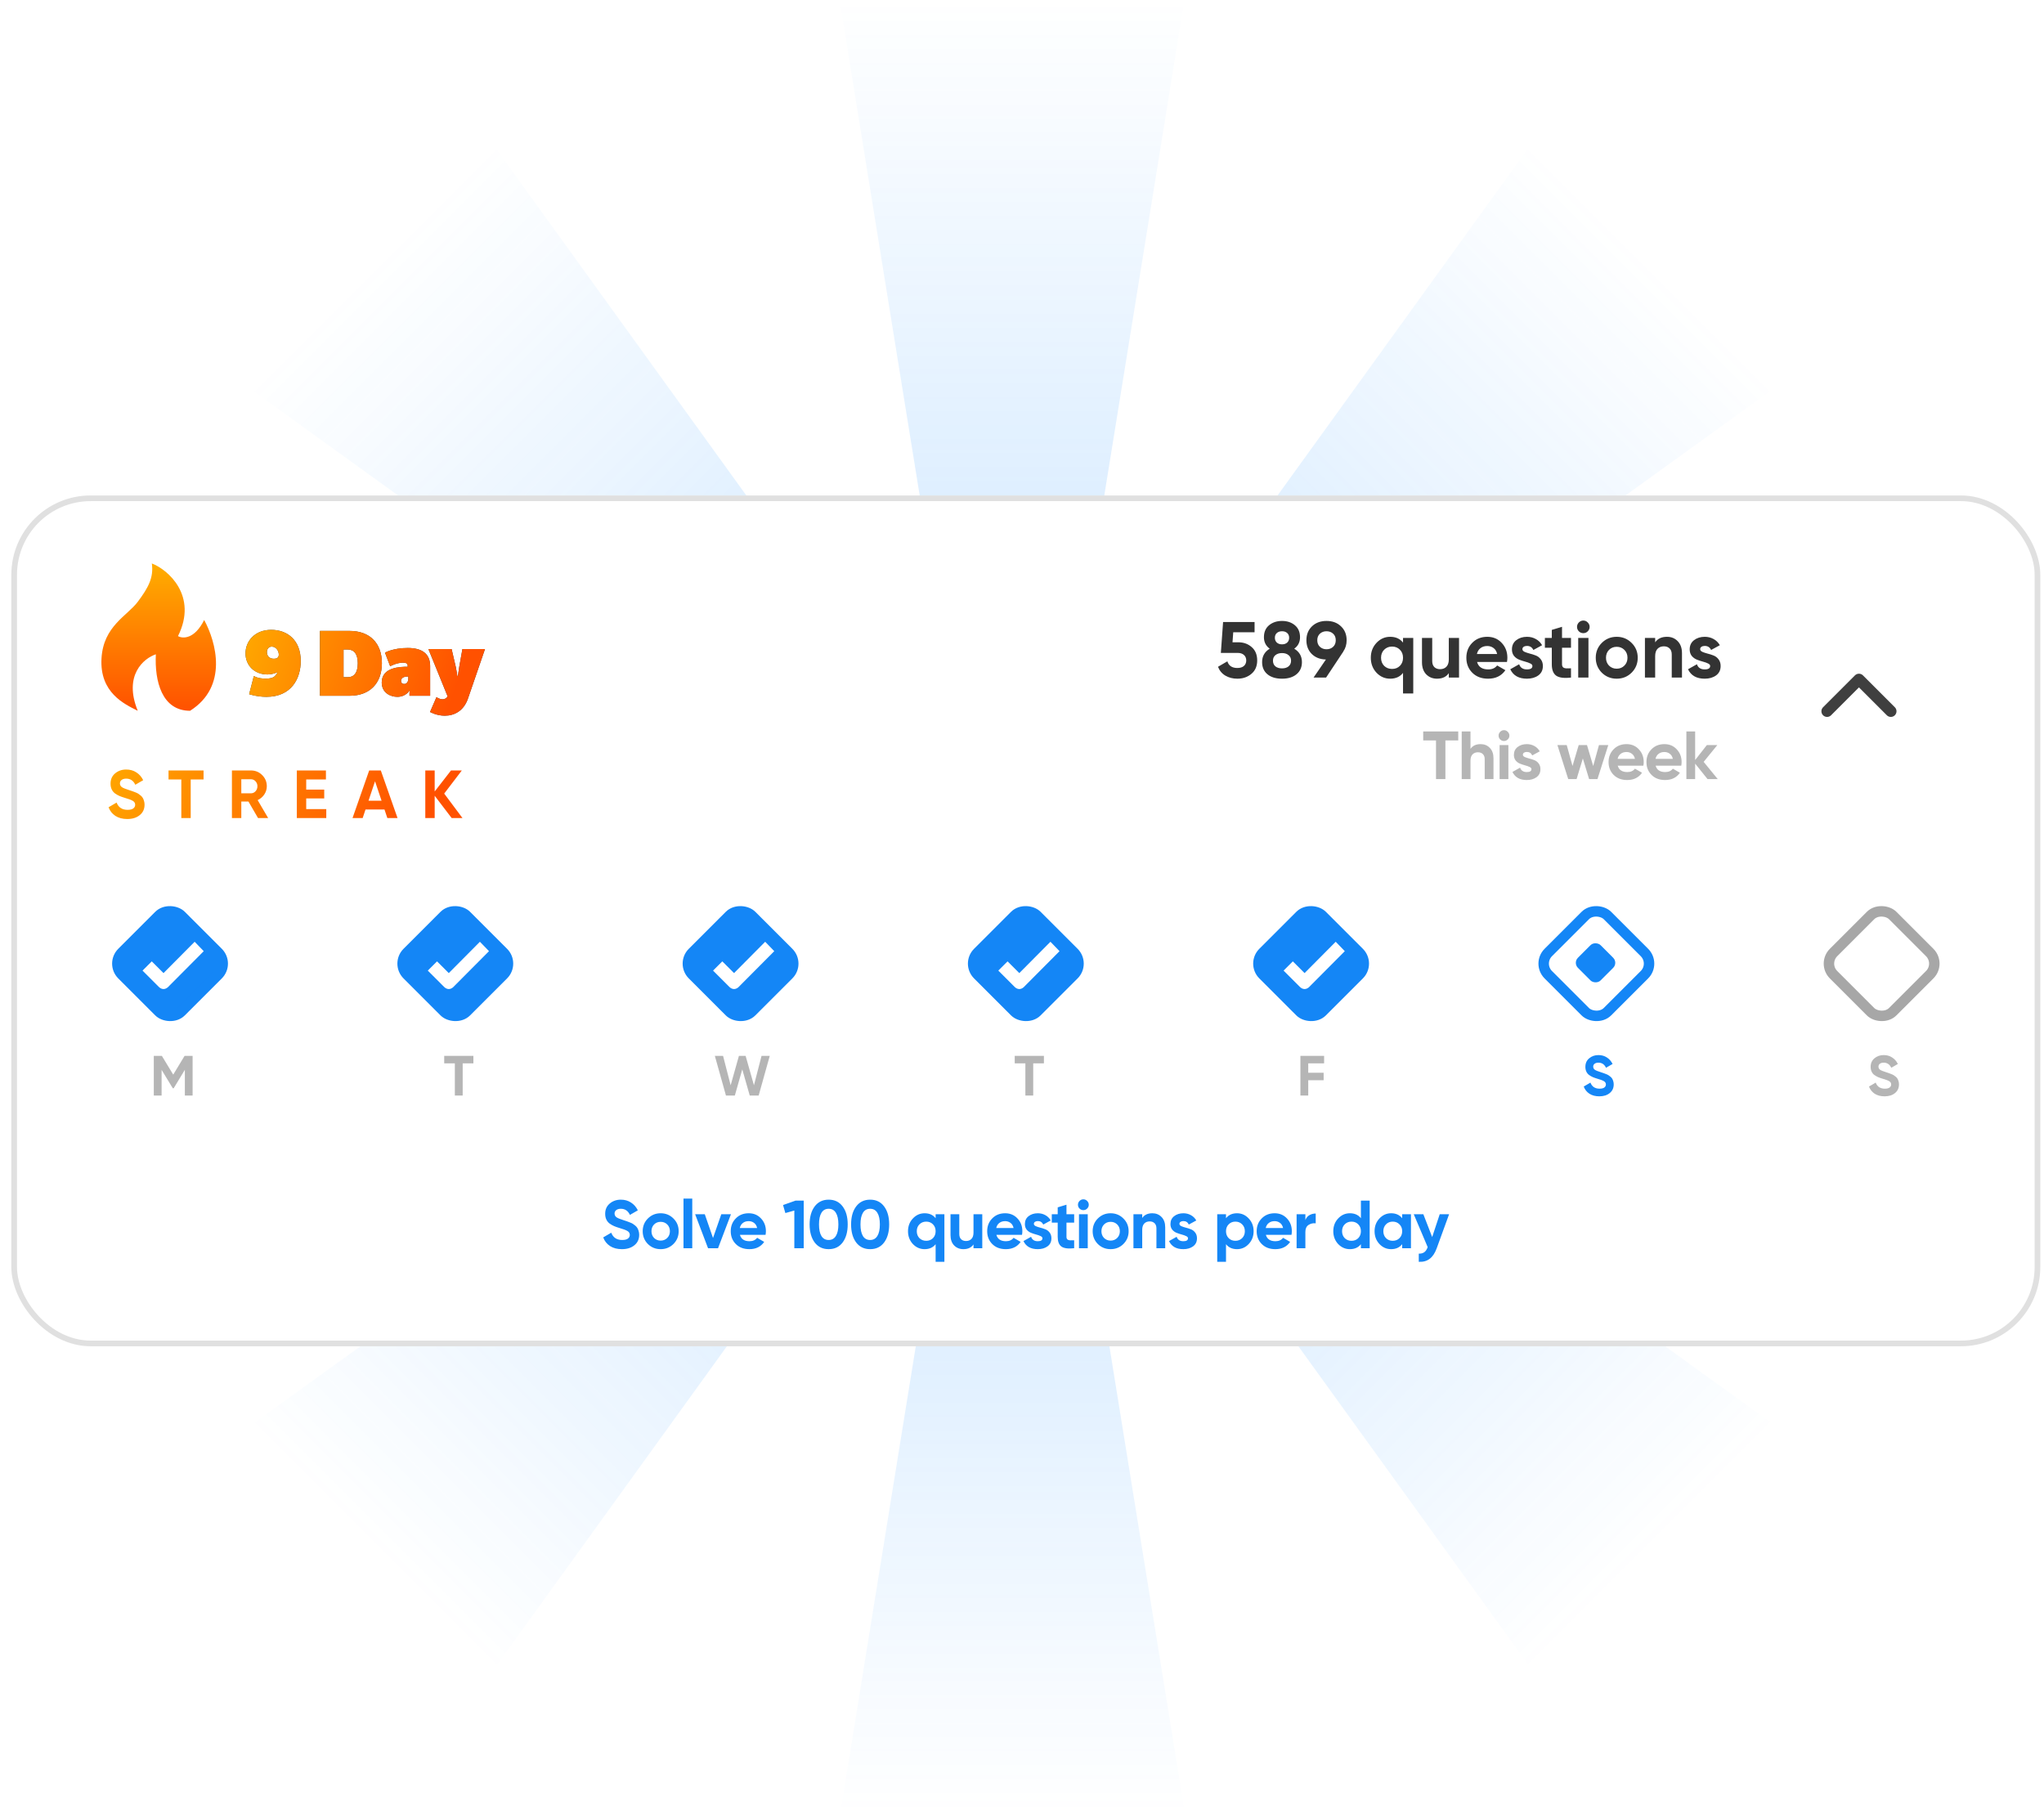 <svg width="272" height="242" viewBox="0 0 272 242" fill="none" xmlns="http://www.w3.org/2000/svg">
<path d="M157.61 0L138.499 118.242H134.668H130.838L111.727 0H157.61Z" fill="url(#paint0_linear_4286_6996)" fill-opacity="0.25"/>
<path d="M111.806 241.422L130.917 123.18L134.748 123.18L138.578 123.18L157.689 241.422L111.806 241.422Z" fill="url(#paint1_linear_4286_6996)" fill-opacity="0.25"/>
<path d="M255.422 143.614L137.18 124.503L137.18 120.672L137.18 116.842L255.422 97.731L255.422 143.614Z" fill="url(#paint2_linear_4286_6996)" fill-opacity="0.25"/>
<path d="M14 97.806L132.242 116.917L132.242 120.748L132.242 124.578L14 143.689L14 97.806Z" fill="url(#paint3_linear_4286_6996)" fill-opacity="0.25"/>
<path d="M203.868 222.261L133.772 125.138L136.481 122.429L139.189 119.721L236.312 189.816L203.868 222.261Z" fill="url(#paint4_linear_4286_6996)" fill-opacity="0.25"/>
<path d="M65.55 19.161L135.646 116.284L132.937 118.993L130.229 121.701L33.105 51.605L65.55 19.161Z" fill="url(#paint5_linear_4286_6996)" fill-opacity="0.25"/>
<path d="M33.157 189.872L130.28 119.776L132.989 122.484L135.697 125.193L65.602 222.316L33.157 189.872Z" fill="url(#paint6_linear_4286_6996)" fill-opacity="0.25"/>
<path d="M236.257 51.55L139.134 121.646L136.425 118.937L133.717 116.229L203.812 19.105L236.257 51.55Z" fill="url(#paint7_linear_4286_6996)" fill-opacity="0.25"/>
<g filter="url(#filter0_d_4286_6996)">
<rect y="64.436" width="270" height="113.24" rx="10.559" fill="white"/>
<rect x="0.377" y="64.813" width="269.246" height="112.486" rx="10.182" stroke="#E0E0E0" stroke-width="0.754"/>
<rect x="12.066" y="73.486" width="56.888" height="35.888" rx="9.05" fill="white"/>
<path d="M12 86.111C11.731 90.68 15.036 92.2 16.822 93.095C14.893 88.366 17.625 86.112 19.232 85.576C19.053 89.158 20.035 93.095 23.786 93.095C28.875 89.87 27.268 83.964 25.661 81.01C24.375 83.588 22.803 83.515 22.178 83.156C24.857 77.784 20.839 74.294 18.696 73.486C18.964 75.367 18.228 76.712 16.822 78.592C15.415 80.472 12.252 81.823 12 86.111Z" fill="url(#paint8_linear_4286_6996)"/>
<path d="M33.939 91.24C32.708 91.24 31.646 90.89 31.646 90.89L32.273 88.465C32.273 88.465 32.732 88.814 33.842 88.814C34.976 88.814 35.121 88.453 35.399 88.042L35.338 87.994C35.338 87.994 34.844 88.26 34.059 88.26C32.37 88.26 31.163 87.065 31.163 85.46C31.163 83.831 32.394 82.323 34.59 82.323C36.69 82.323 38.512 83.65 38.512 86.474C38.512 88.778 37.293 91.24 33.939 91.24ZM34.94 86.172C35.278 86.172 35.592 86.063 35.592 85.617C35.592 85.134 35.23 84.555 34.663 84.555C34.24 84.555 34.011 84.881 34.011 85.291C34.011 85.689 34.24 86.172 34.94 86.172ZM41.07 91.095V82.467H45.04C47.646 82.467 49.312 84.048 49.312 86.763C49.312 89.478 47.646 91.095 45.04 91.095H41.07ZM44.207 88.621H44.774C45.619 88.621 46.102 88.018 46.102 86.763C46.102 85.52 45.583 84.941 44.774 84.941H44.207V88.621ZM49.29 89.333C49.29 87.282 51.763 87.234 52.717 87.234H52.741V87.101C52.741 86.835 52.572 86.691 52.126 86.691C51.257 86.691 50.412 87.173 50.412 87.173L49.724 85.363C49.724 85.363 50.762 84.736 52.753 84.736C54.66 84.736 55.733 85.508 55.733 87.149V91.095H52.982V90.733C52.982 90.6 53.006 90.407 53.006 90.407H52.982C52.982 90.407 52.512 91.24 51.365 91.24C50.436 91.24 49.29 90.697 49.29 89.333ZM51.86 89.116C51.86 89.382 52.029 89.526 52.27 89.526C52.656 89.526 52.825 89.189 52.825 88.814V88.537H52.717C52.27 88.537 51.86 88.706 51.86 89.116ZM55.718 93.255L56.575 91.276C56.575 91.276 56.961 91.566 57.383 91.566C57.624 91.566 57.878 91.469 58.059 91.18L55.501 84.881H58.59L59.145 87.258C59.254 87.741 59.35 88.465 59.35 88.465H59.422C59.422 88.465 59.531 87.668 59.603 87.246L60.026 84.881H63.031L60.75 91.518C60.171 93.123 58.952 93.75 57.673 93.75C56.575 93.75 55.718 93.255 55.718 93.255Z" fill="#3F3F3F"/>
<path d="M33.939 91.24C32.708 91.24 31.646 90.89 31.646 90.89L32.273 88.465C32.273 88.465 32.732 88.814 33.842 88.814C34.976 88.814 35.121 88.453 35.399 88.042L35.338 87.994C35.338 87.994 34.844 88.26 34.059 88.26C32.37 88.26 31.163 87.065 31.163 85.46C31.163 83.831 32.394 82.323 34.59 82.323C36.69 82.323 38.512 83.65 38.512 86.474C38.512 88.778 37.293 91.24 33.939 91.24ZM34.94 86.172C35.278 86.172 35.592 86.063 35.592 85.617C35.592 85.134 35.23 84.555 34.663 84.555C34.24 84.555 34.011 84.881 34.011 85.291C34.011 85.689 34.24 86.172 34.94 86.172ZM41.07 91.095V82.467H45.04C47.646 82.467 49.312 84.048 49.312 86.763C49.312 89.478 47.646 91.095 45.04 91.095H41.07ZM44.207 88.621H44.774C45.619 88.621 46.102 88.018 46.102 86.763C46.102 85.52 45.583 84.941 44.774 84.941H44.207V88.621ZM49.29 89.333C49.29 87.282 51.763 87.234 52.717 87.234H52.741V87.101C52.741 86.835 52.572 86.691 52.126 86.691C51.257 86.691 50.412 87.173 50.412 87.173L49.724 85.363C49.724 85.363 50.762 84.736 52.753 84.736C54.66 84.736 55.733 85.508 55.733 87.149V91.095H52.982V90.733C52.982 90.6 53.006 90.407 53.006 90.407H52.982C52.982 90.407 52.512 91.24 51.365 91.24C50.436 91.24 49.29 90.697 49.29 89.333ZM51.86 89.116C51.86 89.382 52.029 89.526 52.27 89.526C52.656 89.526 52.825 89.189 52.825 88.814V88.537H52.717C52.27 88.537 51.86 88.706 51.86 89.116ZM55.718 93.255L56.575 91.276C56.575 91.276 56.961 91.566 57.383 91.566C57.624 91.566 57.878 91.469 58.059 91.18L55.501 84.881H58.59L59.145 87.258C59.254 87.741 59.35 88.465 59.35 88.465H59.422C59.422 88.465 59.531 87.668 59.603 87.246L60.026 84.881H63.031L60.75 91.518C60.171 93.123 58.952 93.75 57.673 93.75C56.575 93.75 55.718 93.255 55.718 93.255Z" fill="url(#paint9_linear_4286_6996)"/>
<path d="M15.429 107.501C14.802 107.501 14.274 107.362 13.845 107.085C13.417 106.801 13.115 106.418 12.94 105.936L14.008 105.311C14.256 105.957 14.741 106.279 15.465 106.279C15.815 106.279 16.072 106.216 16.235 106.089C16.398 105.963 16.479 105.803 16.479 105.61C16.479 105.386 16.38 105.215 16.18 105.094C15.981 104.967 15.625 104.831 15.113 104.687C14.829 104.602 14.588 104.518 14.388 104.433C14.195 104.349 13.999 104.237 13.8 104.098C13.607 103.954 13.459 103.773 13.357 103.555C13.254 103.338 13.203 103.085 13.203 102.795C13.203 102.222 13.405 101.766 13.809 101.428C14.22 101.085 14.711 100.913 15.284 100.913C15.797 100.913 16.247 101.039 16.633 101.293C17.025 101.54 17.33 101.887 17.547 102.334L16.497 102.94C16.244 102.397 15.839 102.125 15.284 102.125C15.025 102.125 14.82 102.186 14.669 102.306C14.524 102.421 14.452 102.572 14.452 102.759C14.452 102.958 14.533 103.121 14.696 103.248C14.865 103.368 15.185 103.501 15.655 103.646C15.849 103.706 15.993 103.754 16.09 103.791C16.192 103.821 16.328 103.872 16.497 103.944C16.672 104.011 16.805 104.074 16.895 104.135C16.992 104.195 17.101 104.276 17.221 104.379C17.342 104.481 17.432 104.587 17.493 104.696C17.559 104.804 17.613 104.937 17.656 105.094C17.704 105.245 17.728 105.411 17.728 105.592C17.728 106.177 17.514 106.641 17.085 106.985C16.663 107.329 16.111 107.501 15.429 107.501ZM25.58 101.039V102.234H23.87V107.375H22.621V102.234H20.919V101.039H25.58ZM32.83 107.375L31.554 105.175H30.603V107.375H29.355V101.039H31.889C32.474 101.039 32.972 101.244 33.382 101.655C33.792 102.065 33.997 102.56 33.997 103.139C33.997 103.531 33.886 103.896 33.662 104.234C33.439 104.566 33.144 104.816 32.776 104.985L34.178 107.375H32.83ZM30.603 102.207V104.08H31.889C32.124 104.08 32.326 103.99 32.495 103.809C32.664 103.622 32.748 103.398 32.748 103.139C32.748 102.88 32.664 102.659 32.495 102.478C32.326 102.297 32.124 102.207 31.889 102.207H30.603ZM39.24 106.18H41.91V107.375H37.991V101.039H41.864V102.234H39.24V103.582H41.638V104.759H39.24V106.18ZM50.037 107.375L49.657 106.234H47.132L46.752 107.375H45.403L47.62 101.039H49.168L51.394 107.375H50.037ZM47.53 105.067H49.268L48.399 102.478L47.53 105.067ZM60.037 107.375H58.598L56.336 104.406V107.375H55.087V101.039H56.336V103.836L58.508 101.039H59.947L57.603 104.116L60.037 107.375Z" fill="url(#paint10_linear_4286_6996)"/>
<path d="M163.266 83.978C163.977 83.978 164.576 84.192 165.061 84.622C165.547 85.044 165.79 85.635 165.79 86.396C165.79 87.156 165.533 87.751 165.019 88.18C164.512 88.609 163.889 88.824 163.15 88.824C162.552 88.824 162.024 88.69 161.566 88.423C161.109 88.155 160.778 87.761 160.574 87.24L161.82 86.512C162.003 87.103 162.446 87.399 163.15 87.399C163.523 87.399 163.812 87.311 164.016 87.135C164.227 86.952 164.333 86.705 164.333 86.396C164.333 86.093 164.231 85.85 164.026 85.667C163.822 85.484 163.544 85.392 163.192 85.392H160.954L161.25 81.285H165.441V82.647H162.601L162.506 83.978H163.266ZM170.719 84.833C171.402 85.241 171.743 85.836 171.743 86.617C171.743 87.3 171.504 87.839 171.025 88.233C170.554 88.627 169.91 88.824 169.093 88.824C168.269 88.824 167.622 88.627 167.15 88.233C166.679 87.839 166.443 87.3 166.443 86.617C166.443 85.836 166.781 85.241 167.456 84.833C166.943 84.46 166.686 83.95 166.686 83.302C166.686 82.619 166.914 82.088 167.372 81.708C167.837 81.327 168.41 81.137 169.093 81.137C169.776 81.137 170.346 81.327 170.804 81.708C171.261 82.088 171.49 82.619 171.49 83.302C171.49 83.957 171.233 84.467 170.719 84.833ZM169.779 82.742C169.603 82.587 169.375 82.51 169.093 82.51C168.811 82.51 168.583 82.587 168.407 82.742C168.231 82.897 168.143 83.108 168.143 83.376C168.143 83.643 168.231 83.858 168.407 84.02C168.583 84.175 168.811 84.252 169.093 84.252C169.375 84.252 169.603 84.175 169.779 84.02C169.955 83.858 170.043 83.643 170.043 83.376C170.043 83.108 169.955 82.897 169.779 82.742ZM168.217 87.188C168.442 87.364 168.734 87.451 169.093 87.451C169.452 87.451 169.741 87.364 169.959 87.188C170.184 87.004 170.297 86.751 170.297 86.427C170.297 86.111 170.184 85.864 169.959 85.688C169.741 85.505 169.452 85.414 169.093 85.414C168.734 85.414 168.442 85.505 168.217 85.688C167.998 85.864 167.889 86.111 167.889 86.427C167.889 86.751 167.998 87.004 168.217 87.188ZM177.692 83.703C177.692 84.273 177.544 84.773 177.248 85.203H177.259L174.957 88.676H173.289L174.936 86.269C174.169 86.255 173.542 86.012 173.056 85.54C172.578 85.062 172.338 84.449 172.338 83.703C172.338 82.95 172.585 82.334 173.077 81.855C173.577 81.377 174.221 81.137 175.01 81.137C175.805 81.137 176.449 81.377 176.942 81.855C177.442 82.327 177.692 82.943 177.692 83.703ZM173.785 83.703C173.785 84.069 173.901 84.361 174.133 84.579C174.373 84.798 174.665 84.907 175.01 84.907C175.369 84.907 175.664 84.798 175.897 84.579C176.129 84.361 176.245 84.069 176.245 83.703C176.245 83.337 176.129 83.049 175.897 82.837C175.664 82.619 175.369 82.51 175.01 82.51C174.665 82.51 174.373 82.619 174.133 82.837C173.901 83.055 173.785 83.344 173.785 83.703ZM185.196 83.397H186.558V90.788H185.196V88.053C184.795 88.567 184.225 88.824 183.485 88.824C182.775 88.824 182.166 88.557 181.659 88.022C181.159 87.48 180.909 86.818 180.909 86.037C180.909 85.255 181.159 84.597 181.659 84.062C182.166 83.52 182.775 83.249 183.485 83.249C184.225 83.249 184.795 83.506 185.196 84.02V83.397ZM182.683 87.114C182.965 87.388 183.317 87.525 183.739 87.525C184.161 87.525 184.51 87.388 184.784 87.114C185.059 86.832 185.196 86.473 185.196 86.037C185.196 85.6 185.059 85.245 184.784 84.97C184.51 84.689 184.161 84.548 183.739 84.548C183.317 84.548 182.965 84.689 182.683 84.97C182.409 85.245 182.271 85.6 182.271 86.037C182.271 86.473 182.409 86.832 182.683 87.114ZM191.288 83.397H192.65V88.676H191.288V88.085C190.957 88.578 190.433 88.824 189.715 88.824C189.138 88.824 188.659 88.63 188.279 88.243C187.906 87.856 187.719 87.321 187.719 86.638V83.397H189.081V86.469C189.081 86.822 189.176 87.093 189.366 87.282C189.556 87.466 189.81 87.557 190.127 87.557C190.479 87.557 190.76 87.448 190.971 87.23C191.183 87.011 191.288 86.684 191.288 86.248V83.397ZM195.049 86.596C195.232 87.258 195.728 87.589 196.537 87.589C197.058 87.589 197.452 87.413 197.72 87.061L198.818 87.694C198.297 88.448 197.53 88.824 196.516 88.824C195.643 88.824 194.943 88.56 194.415 88.032C193.887 87.504 193.623 86.839 193.623 86.037C193.623 85.241 193.884 84.579 194.404 84.052C194.925 83.517 195.594 83.249 196.411 83.249C197.185 83.249 197.822 83.517 198.322 84.052C198.829 84.587 199.082 85.248 199.082 86.037C199.082 86.213 199.064 86.399 199.029 86.596H195.049ZM195.027 85.54H197.72C197.642 85.181 197.481 84.914 197.234 84.738C196.995 84.562 196.72 84.474 196.411 84.474C196.045 84.474 195.742 84.569 195.503 84.759C195.263 84.942 195.105 85.203 195.027 85.54ZM201.083 84.896C201.083 85.037 201.175 85.153 201.358 85.245C201.548 85.329 201.776 85.407 202.044 85.477C202.311 85.54 202.579 85.625 202.846 85.73C203.114 85.829 203.339 85.998 203.522 86.237C203.712 86.477 203.807 86.776 203.807 87.135C203.807 87.677 203.603 88.096 203.195 88.391C202.794 88.68 202.29 88.824 201.685 88.824C200.601 88.824 199.862 88.405 199.468 87.568L200.65 86.902C200.805 87.36 201.15 87.589 201.685 87.589C202.171 87.589 202.413 87.437 202.413 87.135C202.413 86.994 202.318 86.881 202.128 86.797C201.945 86.705 201.72 86.624 201.453 86.554C201.185 86.484 200.918 86.396 200.65 86.29C200.383 86.184 200.154 86.019 199.964 85.794C199.781 85.561 199.689 85.273 199.689 84.928C199.689 84.407 199.879 83.999 200.259 83.703C200.647 83.4 201.125 83.249 201.695 83.249C202.125 83.249 202.516 83.348 202.867 83.545C203.219 83.735 203.497 84.009 203.702 84.368L202.54 85.002C202.371 84.643 202.09 84.463 201.695 84.463C201.519 84.463 201.372 84.502 201.252 84.579C201.139 84.657 201.083 84.763 201.083 84.896ZM207.548 84.706H206.355V86.902C206.355 87.085 206.401 87.219 206.492 87.304C206.584 87.388 206.718 87.437 206.894 87.451C207.07 87.459 207.288 87.455 207.548 87.441V88.676C206.612 88.782 205.95 88.694 205.563 88.412C205.183 88.131 204.993 87.627 204.993 86.902V84.706H204.074V83.397H204.993V82.331L206.355 81.919V83.397H207.548V84.706ZM209.184 82.763C208.959 82.763 208.762 82.683 208.593 82.521C208.431 82.352 208.35 82.154 208.35 81.929C208.35 81.704 208.431 81.507 208.593 81.338C208.762 81.169 208.959 81.085 209.184 81.085C209.417 81.085 209.614 81.169 209.776 81.338C209.945 81.507 210.029 81.704 210.029 81.929C210.029 82.154 209.945 82.352 209.776 82.521C209.614 82.683 209.417 82.763 209.184 82.763ZM208.509 88.676V83.397H209.871V88.676H208.509ZM215.615 88.022C215.073 88.557 214.412 88.824 213.63 88.824C212.849 88.824 212.187 88.557 211.645 88.022C211.11 87.48 210.843 86.818 210.843 86.037C210.843 85.255 211.11 84.597 211.645 84.062C212.187 83.52 212.849 83.249 213.63 83.249C214.412 83.249 215.073 83.52 215.615 84.062C216.157 84.597 216.428 85.255 216.428 86.037C216.428 86.818 216.157 87.48 215.615 88.022ZM212.606 87.082C212.881 87.356 213.222 87.494 213.63 87.494C214.039 87.494 214.38 87.356 214.654 87.082C214.929 86.807 215.066 86.459 215.066 86.037C215.066 85.614 214.929 85.266 214.654 84.991C214.38 84.717 214.039 84.579 213.63 84.579C213.222 84.579 212.881 84.717 212.606 84.991C212.339 85.266 212.205 85.614 212.205 86.037C212.205 86.459 212.339 86.807 212.606 87.082ZM220.322 83.249C220.899 83.249 221.374 83.443 221.747 83.83C222.127 84.217 222.317 84.752 222.317 85.435V88.676H220.955V85.604C220.955 85.252 220.86 84.984 220.67 84.801C220.48 84.611 220.227 84.516 219.91 84.516C219.558 84.516 219.277 84.625 219.065 84.844C218.854 85.062 218.749 85.389 218.749 85.825V88.676H217.387V83.397H218.749V83.988C219.079 83.496 219.604 83.249 220.322 83.249ZM224.737 84.896C224.737 85.037 224.828 85.153 225.011 85.245C225.202 85.329 225.43 85.407 225.698 85.477C225.965 85.54 226.233 85.625 226.5 85.73C226.768 85.829 226.993 85.998 227.176 86.237C227.366 86.477 227.461 86.776 227.461 87.135C227.461 87.677 227.257 88.096 226.849 88.391C226.447 88.68 225.944 88.824 225.339 88.824C224.255 88.824 223.516 88.405 223.121 87.568L224.304 86.902C224.459 87.36 224.804 87.589 225.339 87.589C225.824 87.589 226.067 87.437 226.067 87.135C226.067 86.994 225.972 86.881 225.782 86.797C225.599 86.705 225.374 86.624 225.106 86.554C224.839 86.484 224.572 86.396 224.304 86.29C224.037 86.184 223.808 86.019 223.618 85.794C223.435 85.561 223.343 85.273 223.343 84.928C223.343 84.407 223.533 83.999 223.913 83.703C224.301 83.4 224.779 83.249 225.349 83.249C225.779 83.249 226.169 83.348 226.521 83.545C226.873 83.735 227.151 84.009 227.355 84.368L226.194 85.002C226.025 84.643 225.744 84.463 225.349 84.463C225.173 84.463 225.026 84.502 224.906 84.579C224.793 84.657 224.737 84.763 224.737 84.896Z" fill="#333333"/>
<path d="M192.544 95.849V97.044H190.834V102.185H189.585V97.044H187.883V95.849H192.544ZM195.522 97.533C196.017 97.533 196.424 97.699 196.744 98.031C197.07 98.362 197.233 98.821 197.233 99.406V102.185H196.065V99.551C196.065 99.249 195.984 99.02 195.821 98.863C195.658 98.7 195.441 98.619 195.169 98.619C194.867 98.619 194.626 98.712 194.445 98.899C194.264 99.086 194.174 99.367 194.174 99.741V102.185H193.006V95.849H194.174V98.166C194.457 97.744 194.907 97.533 195.522 97.533ZM198.628 97.116C198.435 97.116 198.266 97.047 198.121 96.908C197.982 96.763 197.913 96.594 197.913 96.401C197.913 96.208 197.982 96.039 198.121 95.895C198.266 95.75 198.435 95.677 198.628 95.677C198.827 95.677 198.996 95.75 199.134 95.895C199.279 96.039 199.352 96.208 199.352 96.401C199.352 96.594 199.279 96.763 199.134 96.908C198.996 97.047 198.827 97.116 198.628 97.116ZM198.048 102.185V97.659H199.216V102.185H198.048ZM201.145 98.945C201.145 99.065 201.224 99.165 201.38 99.243C201.543 99.316 201.739 99.382 201.969 99.442C202.198 99.497 202.427 99.569 202.657 99.659C202.886 99.744 203.079 99.889 203.236 100.094C203.399 100.299 203.48 100.556 203.48 100.863C203.48 101.328 203.305 101.687 202.955 101.94C202.611 102.188 202.18 102.311 201.661 102.311C200.732 102.311 200.098 101.952 199.76 101.234L200.774 100.664C200.907 101.056 201.202 101.252 201.661 101.252C202.077 101.252 202.285 101.123 202.285 100.863C202.285 100.743 202.204 100.646 202.041 100.574C201.884 100.495 201.691 100.426 201.462 100.365C201.233 100.305 201.003 100.23 200.774 100.139C200.545 100.049 200.349 99.907 200.186 99.714C200.029 99.515 199.95 99.267 199.95 98.972C199.95 98.525 200.113 98.175 200.439 97.922C200.771 97.662 201.181 97.533 201.67 97.533C202.038 97.533 202.373 97.617 202.675 97.786C202.976 97.949 203.215 98.184 203.39 98.492L202.394 99.035C202.249 98.727 202.008 98.573 201.67 98.573C201.519 98.573 201.392 98.607 201.29 98.673C201.193 98.739 201.145 98.83 201.145 98.945ZM211.271 97.659H212.511L211.072 102.185H209.959L209.126 99.442L208.293 102.185H207.18L205.741 97.659H206.981L207.75 100.438L208.574 97.659H209.678L210.502 100.447L211.271 97.659ZM213.769 100.402C213.926 100.969 214.351 101.252 215.045 101.252C215.491 101.252 215.829 101.102 216.059 100.8L217 101.343C216.553 101.988 215.896 102.311 215.027 102.311C214.279 102.311 213.678 102.085 213.226 101.633C212.773 101.18 212.547 100.61 212.547 99.922C212.547 99.24 212.77 98.673 213.217 98.221C213.663 97.762 214.236 97.533 214.936 97.533C215.6 97.533 216.146 97.762 216.574 98.221C217.009 98.679 217.226 99.246 217.226 99.922C217.226 100.073 217.211 100.233 217.181 100.402H213.769ZM213.751 99.497H216.059C215.992 99.189 215.853 98.96 215.642 98.809C215.437 98.658 215.202 98.583 214.936 98.583C214.623 98.583 214.363 98.664 214.158 98.827C213.953 98.984 213.817 99.207 213.751 99.497ZM218.811 100.402C218.968 100.969 219.393 101.252 220.087 101.252C220.534 101.252 220.872 101.102 221.101 100.8L222.042 101.343C221.596 101.988 220.938 102.311 220.069 102.311C219.321 102.311 218.721 102.085 218.268 101.633C217.816 101.18 217.589 100.61 217.589 99.922C217.589 99.24 217.813 98.673 218.259 98.221C218.706 97.762 219.279 97.533 219.979 97.533C220.642 97.533 221.188 97.762 221.617 98.221C222.051 98.679 222.268 99.246 222.268 99.922C222.268 100.073 222.253 100.233 222.223 100.402H218.811ZM218.793 99.497H221.101C221.035 99.189 220.896 98.96 220.685 98.809C220.479 98.658 220.244 98.583 219.979 98.583C219.665 98.583 219.405 98.664 219.2 98.827C218.995 98.984 218.859 99.207 218.793 99.497ZM227.075 102.185H225.717L224.07 100.13V102.185H222.902V95.849H224.07V99.65L225.627 97.659H227.02L225.201 99.895L227.075 102.185Z" fill="#121212" fill-opacity="0.31"/>
<path d="M250.109 93.158L245.867 88.916L241.625 93.158" stroke="#3F3F3F" stroke-width="1.508" stroke-linecap="round" stroke-linejoin="round"/>
<rect x="13.242" y="126.746" width="11.139" height="11.139" rx="2.089" transform="rotate(-45 13.242 126.746)" fill="#1486F6" stroke="#1486F6" stroke-width="1.392"/>
<path d="M24.553 124.327L25.133 124.927L25.287 125.087L25.131 125.244L20.703 129.696H20.702C20.603 129.794 20.436 129.907 20.251 129.907C20.151 129.907 20.06 129.874 19.99 129.836C19.918 129.798 19.852 129.747 19.799 129.696L17.779 127.676L18.529 126.926L18.689 126.767L18.85 126.926L20.253 128.329L24.23 124.325L24.393 124.161L24.553 124.327Z" fill="white" stroke="white" stroke-width="0.453"/>
<path d="M24.124 139.025V144.305H23.09V140.881L21.605 143.332H21.484L19.998 140.888V144.305H18.957V139.025H20.029L21.544 141.522L23.053 139.025H24.124Z" fill="#121212" fill-opacity="0.31"/>
<rect x="51.203" y="126.746" width="11.139" height="11.139" rx="2.089" transform="rotate(-45 51.203 126.746)" fill="#1486F6" stroke="#1486F6" stroke-width="1.392"/>
<path d="M62.514 124.327L63.094 124.927L63.248 125.087L63.092 125.244L58.664 129.696H58.663C58.564 129.794 58.398 129.907 58.212 129.907C58.112 129.907 58.021 129.874 57.951 129.836C57.879 129.798 57.813 129.747 57.76 129.696L55.74 127.676L56.49 126.926L56.65 126.767L56.81 126.926L58.214 128.329L62.19 124.325L62.353 124.161L62.514 124.327Z" fill="white" stroke="white" stroke-width="0.453"/>
<path d="M61.487 139.025V140.021H60.062V144.305H59.021V140.021H57.603V139.025H61.487Z" fill="#121212" fill-opacity="0.31"/>
<rect x="89.164" y="126.746" width="11.139" height="11.139" rx="2.089" transform="rotate(-45 89.164 126.746)" fill="#1486F6" stroke="#1486F6" stroke-width="1.392"/>
<path d="M100.475 124.327L101.055 124.927L101.209 125.087L101.053 125.244L96.625 129.696H96.624C96.525 129.794 96.358 129.907 96.173 129.907C96.073 129.907 95.982 129.874 95.912 129.836C95.84 129.798 95.774 129.747 95.721 129.696L93.701 127.676L94.451 126.926L94.611 126.767L94.772 126.926L96.175 128.329L100.151 124.325L100.314 124.161L100.475 124.327Z" fill="white" stroke="white" stroke-width="0.453"/>
<path d="M95.096 144.305L93.618 139.025H94.711L95.722 142.94L96.823 139.025H97.713L98.822 142.94L99.832 139.025H100.926L99.448 144.305H98.263L97.268 140.82L96.28 144.305H95.096Z" fill="#121212" fill-opacity="0.31"/>
<rect x="127.125" y="126.746" width="11.139" height="11.139" rx="2.089" transform="rotate(-45 127.125 126.746)" fill="#1486F6" stroke="#1486F6" stroke-width="1.392"/>
<path d="M138.436 124.327L139.016 124.927L139.17 125.087L139.014 125.244L134.586 129.696H134.585C134.486 129.794 134.319 129.907 134.134 129.907C134.034 129.907 133.943 129.874 133.873 129.836C133.801 129.798 133.735 129.747 133.682 129.696L131.662 127.676L132.412 126.926L132.572 126.767L132.732 126.926L134.136 128.329L138.112 124.325L138.275 124.161L138.436 124.327Z" fill="white" stroke="white" stroke-width="0.453"/>
<path d="M137.409 139.025V140.021H135.984V144.305H134.943V140.021H133.525V139.025H137.409Z" fill="#121212" fill-opacity="0.31"/>
<rect x="165.086" y="126.746" width="11.139" height="11.139" rx="2.089" transform="rotate(-45 165.086 126.746)" fill="#1486F6" stroke="#1486F6" stroke-width="1.392"/>
<path d="M176.396 124.327L176.977 124.927L177.131 125.087L176.975 125.244L172.547 129.696H172.546C172.447 129.794 172.28 129.907 172.095 129.907C171.995 129.907 171.904 129.874 171.834 129.836C171.762 129.798 171.696 129.747 171.643 129.696L169.623 127.676L170.373 126.926L170.533 126.767L170.693 126.926L172.097 128.329L176.073 124.325L176.236 124.161L176.396 124.327Z" fill="white" stroke="white" stroke-width="0.453"/>
<path d="M174.693 140.021H172.581V141.273H174.632V142.268H172.581V144.305H171.54V139.025H174.693V140.021Z" fill="#121212" fill-opacity="0.31"/>
<rect x="203.047" y="126.746" width="11.139" height="11.139" rx="2.089" transform="rotate(-45 203.047 126.746)" stroke="#1486F6" stroke-width="1.392"/>
<rect x="207.799" y="126.639" width="4.266" height="4.266" rx="0.948" transform="rotate(-45 207.799 126.639)" fill="#1486F6"/>
<path d="M211.318 144.41C210.795 144.41 210.355 144.295 209.998 144.063C209.641 143.827 209.389 143.508 209.244 143.106L210.134 142.585C210.34 143.123 210.744 143.392 211.348 143.392C211.639 143.392 211.853 143.339 211.989 143.234C212.125 143.128 212.192 142.995 212.192 142.834C212.192 142.648 212.11 142.505 211.944 142.404C211.778 142.299 211.481 142.185 211.054 142.065C210.817 141.994 210.616 141.924 210.45 141.854C210.289 141.783 210.126 141.69 209.96 141.575C209.799 141.454 209.676 141.303 209.591 141.122C209.505 140.941 209.462 140.73 209.462 140.488C209.462 140.011 209.631 139.631 209.968 139.35C210.31 139.063 210.719 138.92 211.197 138.92C211.624 138.92 211.999 139.025 212.321 139.237C212.648 139.443 212.901 139.732 213.082 140.104L212.208 140.609C211.996 140.157 211.66 139.93 211.197 139.93C210.981 139.93 210.81 139.981 210.684 140.081C210.563 140.177 210.503 140.302 210.503 140.458C210.503 140.624 210.571 140.76 210.707 140.866C210.848 140.966 211.114 141.077 211.506 141.197C211.667 141.248 211.788 141.288 211.868 141.318C211.954 141.343 212.067 141.386 212.208 141.446C212.353 141.502 212.464 141.554 212.539 141.605C212.62 141.655 212.71 141.723 212.811 141.808C212.911 141.894 212.987 141.982 213.037 142.072C213.092 142.163 213.138 142.273 213.173 142.404C213.213 142.53 213.233 142.668 213.233 142.819C213.233 143.307 213.055 143.694 212.698 143.98C212.346 144.267 211.886 144.41 211.318 144.41Z" fill="#1486F6"/>
<rect x="241.008" y="126.746" width="11.139" height="11.139" rx="2.089" transform="rotate(-45 241.008 126.746)" stroke="#A7A7A7" stroke-width="1.392"/>
<path d="M249.279 144.41C248.756 144.41 248.316 144.295 247.959 144.063C247.602 143.827 247.35 143.508 247.205 143.106L248.094 142.585C248.301 143.123 248.705 143.392 249.309 143.392C249.6 143.392 249.814 143.339 249.95 143.234C250.086 143.128 250.153 142.995 250.153 142.834C250.153 142.648 250.07 142.505 249.905 142.404C249.739 142.299 249.442 142.185 249.015 142.065C248.778 141.994 248.577 141.924 248.411 141.854C248.25 141.783 248.087 141.69 247.921 141.575C247.76 141.454 247.637 141.303 247.551 141.122C247.466 140.941 247.423 140.73 247.423 140.488C247.423 140.011 247.592 139.631 247.929 139.35C248.27 139.063 248.68 138.92 249.158 138.92C249.585 138.92 249.96 139.025 250.282 139.237C250.608 139.443 250.862 139.732 251.043 140.104L250.169 140.609C249.957 140.157 249.62 139.93 249.158 139.93C248.942 139.93 248.771 139.981 248.645 140.081C248.524 140.177 248.464 140.302 248.464 140.458C248.464 140.624 248.532 140.76 248.668 140.866C248.808 140.966 249.075 141.077 249.467 141.197C249.628 141.248 249.749 141.288 249.829 141.318C249.915 141.343 250.028 141.386 250.169 141.446C250.314 141.502 250.425 141.554 250.5 141.605C250.581 141.655 250.671 141.723 250.772 141.808C250.872 141.894 250.948 141.982 250.998 142.072C251.053 142.163 251.099 142.273 251.134 142.404C251.174 142.53 251.194 142.668 251.194 142.819C251.194 143.307 251.016 143.694 250.659 143.98C250.307 144.267 249.847 144.41 249.279 144.41Z" fill="#121212" fill-opacity="0.31"/>
<path d="M81.251 164.752C80.624 164.752 80.096 164.614 79.668 164.336C79.239 164.053 78.937 163.669 78.763 163.187L79.83 162.562C80.078 163.208 80.564 163.531 81.287 163.531C81.637 163.531 81.894 163.467 82.057 163.341C82.22 163.214 82.301 163.054 82.301 162.861C82.301 162.638 82.202 162.466 82.002 162.345C81.803 162.218 81.447 162.083 80.934 161.938C80.651 161.853 80.41 161.769 80.21 161.684C80.017 161.6 79.821 161.488 79.622 161.35C79.429 161.205 79.281 161.024 79.179 160.807C79.076 160.589 79.025 160.336 79.025 160.046C79.025 159.473 79.227 159.018 79.631 158.68C80.042 158.336 80.533 158.164 81.106 158.164C81.619 158.164 82.069 158.291 82.455 158.544C82.847 158.791 83.152 159.138 83.369 159.585L82.319 160.191C82.066 159.648 81.662 159.377 81.106 159.377C80.847 159.377 80.642 159.437 80.491 159.558C80.346 159.672 80.274 159.823 80.274 160.01C80.274 160.209 80.355 160.372 80.518 160.499C80.687 160.619 81.007 160.752 81.478 160.897C81.671 160.957 81.815 161.006 81.912 161.042C82.014 161.072 82.15 161.123 82.319 161.196C82.494 161.262 82.627 161.325 82.717 161.386C82.814 161.446 82.923 161.528 83.043 161.63C83.164 161.733 83.254 161.838 83.315 161.947C83.381 162.055 83.435 162.188 83.478 162.345C83.526 162.496 83.55 162.662 83.55 162.843C83.55 163.428 83.336 163.893 82.907 164.237C82.485 164.58 81.933 164.752 81.251 164.752ZM88.109 164.065C87.644 164.523 87.077 164.752 86.407 164.752C85.737 164.752 85.17 164.523 84.706 164.065C84.247 163.6 84.018 163.033 84.018 162.363C84.018 161.693 84.247 161.129 84.706 160.671C85.17 160.206 85.737 159.974 86.407 159.974C87.077 159.974 87.644 160.206 88.109 160.671C88.573 161.129 88.805 161.693 88.805 162.363C88.805 163.033 88.573 163.6 88.109 164.065ZM85.529 163.259C85.764 163.494 86.057 163.612 86.407 163.612C86.757 163.612 87.05 163.494 87.285 163.259C87.52 163.024 87.638 162.725 87.638 162.363C87.638 162.001 87.52 161.702 87.285 161.467C87.05 161.232 86.757 161.114 86.407 161.114C86.057 161.114 85.764 161.232 85.529 161.467C85.3 161.702 85.185 162.001 85.185 162.363C85.185 162.725 85.3 163.024 85.529 163.259ZM89.446 164.626V158.019H90.613V164.626H89.446ZM94.478 160.101H95.763L94.044 164.626H92.713L90.994 160.101H92.279L93.374 163.268L94.478 160.101ZM96.955 162.843C97.112 163.41 97.537 163.694 98.231 163.694C98.678 163.694 99.016 163.543 99.245 163.241L100.186 163.784C99.74 164.43 99.082 164.752 98.213 164.752C97.465 164.752 96.865 164.526 96.412 164.074C95.96 163.621 95.733 163.051 95.733 162.363C95.733 161.681 95.957 161.114 96.403 160.662C96.85 160.203 97.423 159.974 98.123 159.974C98.786 159.974 99.332 160.203 99.761 160.662C100.195 161.12 100.412 161.687 100.412 162.363C100.412 162.514 100.397 162.674 100.367 162.843H96.955ZM96.937 161.938H99.245C99.178 161.63 99.04 161.401 98.829 161.25C98.623 161.099 98.388 161.024 98.123 161.024C97.809 161.024 97.549 161.105 97.344 161.268C97.139 161.425 97.003 161.648 96.937 161.938ZM104.359 158.291H105.445V164.626H104.196V159.612L103.001 159.947L102.693 158.879L104.359 158.291ZM108.764 164.752C107.973 164.752 107.352 164.454 106.899 163.856C106.453 163.253 106.23 162.454 106.23 161.458C106.23 160.463 106.453 159.666 106.899 159.069C107.352 158.466 107.973 158.164 108.764 158.164C109.56 158.164 110.182 158.466 110.628 159.069C111.074 159.666 111.298 160.463 111.298 161.458C111.298 162.454 111.074 163.253 110.628 163.856C110.182 164.454 109.56 164.752 108.764 164.752ZM107.804 163.006C108.022 163.356 108.341 163.531 108.764 163.531C109.186 163.531 109.506 163.353 109.723 162.997C109.946 162.641 110.058 162.128 110.058 161.458C110.058 160.782 109.946 160.267 109.723 159.911C109.506 159.555 109.186 159.377 108.764 159.377C108.341 159.377 108.022 159.555 107.804 159.911C107.587 160.267 107.479 160.782 107.479 161.458C107.479 162.134 107.587 162.65 107.804 163.006ZM114.283 164.752C113.493 164.752 112.871 164.454 112.419 163.856C111.972 163.253 111.749 162.454 111.749 161.458C111.749 160.463 111.972 159.666 112.419 159.069C112.871 158.466 113.493 158.164 114.283 158.164C115.08 158.164 115.701 158.466 116.148 159.069C116.594 159.666 116.817 160.463 116.817 161.458C116.817 162.454 116.594 163.253 116.148 163.856C115.701 164.454 115.08 164.752 114.283 164.752ZM113.324 163.006C113.541 163.356 113.861 163.531 114.283 163.531C114.706 163.531 115.025 163.353 115.243 162.997C115.466 162.641 115.577 162.128 115.577 161.458C115.577 160.782 115.466 160.267 115.243 159.911C115.025 159.555 114.706 159.377 114.283 159.377C113.861 159.377 113.541 159.555 113.324 159.911C113.107 160.267 112.998 160.782 112.998 161.458C112.998 162.134 113.107 162.65 113.324 163.006ZM122.998 160.101H124.165V166.436H122.998V164.092C122.654 164.532 122.165 164.752 121.531 164.752C120.922 164.752 120.4 164.523 119.966 164.065C119.537 163.6 119.323 163.033 119.323 162.363C119.323 161.693 119.537 161.129 119.966 160.671C120.4 160.206 120.922 159.974 121.531 159.974C122.165 159.974 122.654 160.194 122.998 160.635V160.101ZM120.844 163.286C121.085 163.522 121.387 163.639 121.749 163.639C122.111 163.639 122.409 163.522 122.645 163.286C122.88 163.045 122.998 162.737 122.998 162.363C122.998 161.989 122.88 161.684 122.645 161.449C122.409 161.208 122.111 161.087 121.749 161.087C121.387 161.087 121.085 161.208 120.844 161.449C120.608 161.684 120.491 161.989 120.491 162.363C120.491 162.737 120.608 163.045 120.844 163.286ZM128.038 160.101H129.206V164.626H128.038V164.119C127.755 164.541 127.305 164.752 126.69 164.752C126.195 164.752 125.785 164.587 125.459 164.255C125.139 163.923 124.979 163.464 124.979 162.879V160.101H126.147V162.734C126.147 163.036 126.228 163.268 126.391 163.431C126.554 163.588 126.771 163.666 127.043 163.666C127.345 163.666 127.586 163.573 127.767 163.386C127.948 163.199 128.038 162.918 128.038 162.544V160.101ZM131.081 162.843C131.238 163.41 131.663 163.694 132.357 163.694C132.803 163.694 133.141 163.543 133.37 163.241L134.312 163.784C133.865 164.43 133.207 164.752 132.339 164.752C131.59 164.752 130.99 164.526 130.538 164.074C130.085 163.621 129.859 163.051 129.859 162.363C129.859 161.681 130.082 161.114 130.529 160.662C130.975 160.203 131.548 159.974 132.248 159.974C132.912 159.974 133.458 160.203 133.886 160.662C134.321 161.12 134.538 161.687 134.538 162.363C134.538 162.514 134.523 162.674 134.493 162.843H131.081ZM131.063 161.938H133.37C133.304 161.63 133.165 161.401 132.954 161.25C132.749 161.099 132.514 161.024 132.248 161.024C131.934 161.024 131.675 161.105 131.47 161.268C131.265 161.425 131.129 161.648 131.063 161.938ZM136.072 161.386C136.072 161.506 136.151 161.606 136.307 161.684C136.47 161.757 136.666 161.823 136.896 161.883C137.125 161.938 137.354 162.01 137.583 162.101C137.813 162.185 138.006 162.33 138.163 162.535C138.326 162.74 138.407 162.997 138.407 163.304C138.407 163.769 138.232 164.128 137.882 164.381C137.538 164.629 137.107 164.752 136.588 164.752C135.659 164.752 135.025 164.393 134.687 163.675L135.701 163.105C135.834 163.497 136.129 163.694 136.588 163.694C137.004 163.694 137.212 163.564 137.212 163.304C137.212 163.184 137.131 163.087 136.968 163.015C136.811 162.936 136.618 162.867 136.389 162.807C136.16 162.746 135.93 162.671 135.701 162.58C135.472 162.49 135.276 162.348 135.113 162.155C134.956 161.956 134.877 161.709 134.877 161.413C134.877 160.966 135.04 160.616 135.366 160.363C135.698 160.104 136.108 159.974 136.597 159.974C136.965 159.974 137.3 160.058 137.602 160.227C137.903 160.39 138.142 160.626 138.317 160.933L137.321 161.476C137.176 161.169 136.935 161.015 136.597 161.015C136.446 161.015 136.319 161.048 136.217 161.114C136.12 161.181 136.072 161.271 136.072 161.386ZM141.433 161.223H140.41V163.105C140.41 163.262 140.449 163.377 140.528 163.449C140.606 163.522 140.721 163.564 140.872 163.576C141.022 163.582 141.209 163.579 141.433 163.567V164.626C140.63 164.716 140.063 164.641 139.731 164.399C139.405 164.158 139.243 163.727 139.243 163.105V161.223H138.455V160.101H139.243V159.187L140.41 158.834V160.101H141.433V161.223ZM142.654 159.558C142.461 159.558 142.292 159.488 142.147 159.349C142.008 159.205 141.939 159.036 141.939 158.843C141.939 158.65 142.008 158.481 142.147 158.336C142.292 158.191 142.461 158.119 142.654 158.119C142.853 158.119 143.022 158.191 143.161 158.336C143.306 158.481 143.378 158.65 143.378 158.843C143.378 159.036 143.306 159.205 143.161 159.349C143.022 159.488 142.853 159.558 142.654 159.558ZM142.075 164.626V160.101H143.242V164.626H142.075ZM147.985 164.065C147.521 164.523 146.954 164.752 146.284 164.752C145.614 164.752 145.047 164.523 144.582 164.065C144.124 163.6 143.895 163.033 143.895 162.363C143.895 161.693 144.124 161.129 144.582 160.671C145.047 160.206 145.614 159.974 146.284 159.974C146.954 159.974 147.521 160.206 147.985 160.671C148.45 161.129 148.682 161.693 148.682 162.363C148.682 163.033 148.45 163.6 147.985 164.065ZM145.406 163.259C145.641 163.494 145.934 163.612 146.284 163.612C146.634 163.612 146.926 163.494 147.162 163.259C147.397 163.024 147.515 162.725 147.515 162.363C147.515 162.001 147.397 161.702 147.162 161.467C146.926 161.232 146.634 161.114 146.284 161.114C145.934 161.114 145.641 161.232 145.406 161.467C145.177 161.702 145.062 162.001 145.062 162.363C145.062 162.725 145.177 163.024 145.406 163.259ZM151.838 159.974C152.333 159.974 152.74 160.14 153.06 160.472C153.386 160.803 153.549 161.262 153.549 161.847V164.626H152.381V161.992C152.381 161.69 152.3 161.461 152.137 161.304C151.974 161.141 151.757 161.06 151.485 161.06C151.184 161.06 150.942 161.153 150.761 161.34C150.58 161.528 150.49 161.808 150.49 162.182V164.626H149.322V160.101H150.49V160.607C150.774 160.185 151.223 159.974 151.838 159.974ZM155.442 161.386C155.442 161.506 155.52 161.606 155.677 161.684C155.84 161.757 156.036 161.823 156.265 161.883C156.495 161.938 156.724 162.01 156.953 162.101C157.182 162.185 157.376 162.33 157.532 162.535C157.695 162.74 157.777 162.997 157.777 163.304C157.777 163.769 157.602 164.128 157.252 164.381C156.908 164.629 156.477 164.752 155.958 164.752C155.029 164.752 154.395 164.393 154.057 163.675L155.071 163.105C155.203 163.497 155.499 163.694 155.958 163.694C156.374 163.694 156.582 163.564 156.582 163.304C156.582 163.184 156.501 163.087 156.338 163.015C156.181 162.936 155.988 162.867 155.759 162.807C155.529 162.746 155.3 162.671 155.071 162.58C154.841 162.49 154.645 162.348 154.482 162.155C154.326 161.956 154.247 161.709 154.247 161.413C154.247 160.966 154.41 160.616 154.736 160.363C155.068 160.104 155.478 159.974 155.967 159.974C156.335 159.974 156.67 160.058 156.971 160.227C157.273 160.39 157.511 160.626 157.686 160.933L156.691 161.476C156.546 161.169 156.305 161.015 155.967 161.015C155.816 161.015 155.689 161.048 155.587 161.114C155.49 161.181 155.442 161.271 155.442 161.386ZM163.106 159.974C163.715 159.974 164.234 160.206 164.663 160.671C165.097 161.129 165.314 161.693 165.314 162.363C165.314 163.033 165.097 163.6 164.663 164.065C164.234 164.523 163.715 164.752 163.106 164.752C162.472 164.752 161.984 164.532 161.64 164.092V166.436H160.472V160.101H161.64V160.635C161.984 160.194 162.472 159.974 163.106 159.974ZM161.993 163.286C162.228 163.522 162.527 163.639 162.889 163.639C163.251 163.639 163.549 163.522 163.785 163.286C164.026 163.045 164.147 162.737 164.147 162.363C164.147 161.989 164.026 161.684 163.785 161.449C163.549 161.208 163.251 161.087 162.889 161.087C162.527 161.087 162.228 161.208 161.993 161.449C161.757 161.684 161.64 161.989 161.64 162.363C161.64 162.737 161.757 163.045 161.993 163.286ZM166.943 162.843C167.1 163.41 167.525 163.694 168.219 163.694C168.666 163.694 169.004 163.543 169.233 163.241L170.174 163.784C169.728 164.43 169.07 164.752 168.201 164.752C167.453 164.752 166.853 164.526 166.4 164.074C165.948 163.621 165.721 163.051 165.721 162.363C165.721 161.681 165.945 161.114 166.391 160.662C166.837 160.203 167.411 159.974 168.111 159.974C168.774 159.974 169.32 160.203 169.749 160.662C170.183 161.12 170.4 161.687 170.4 162.363C170.4 162.514 170.385 162.674 170.355 162.843H166.943ZM166.925 161.938H169.233C169.166 161.63 169.028 161.401 168.816 161.25C168.611 161.099 168.376 161.024 168.111 161.024C167.797 161.024 167.537 161.105 167.332 161.268C167.127 161.425 166.991 161.648 166.925 161.938ZM172.202 160.879C172.31 160.589 172.488 160.372 172.736 160.227C172.989 160.082 173.27 160.01 173.577 160.01V161.313C173.221 161.271 172.902 161.343 172.618 161.531C172.341 161.718 172.202 162.028 172.202 162.463V164.626H171.034V160.101H172.202V160.879ZM179.591 158.291H180.758V164.626H179.591V164.092C179.247 164.532 178.758 164.752 178.125 164.752C177.515 164.752 176.993 164.523 176.559 164.065C176.131 163.6 175.916 163.033 175.916 162.363C175.916 161.693 176.131 161.129 176.559 160.671C176.993 160.206 177.515 159.974 178.125 159.974C178.758 159.974 179.247 160.194 179.591 160.635V158.291ZM177.437 163.286C177.678 163.522 177.98 163.639 178.342 163.639C178.704 163.639 179.003 163.522 179.238 163.286C179.473 163.045 179.591 162.737 179.591 162.363C179.591 161.989 179.473 161.684 179.238 161.449C179.003 161.208 178.704 161.087 178.342 161.087C177.98 161.087 177.678 161.208 177.437 161.449C177.202 161.684 177.084 161.989 177.084 162.363C177.084 162.737 177.202 163.045 177.437 163.286ZM185.084 160.101H186.252V164.626H185.084V164.092C184.734 164.532 184.242 164.752 183.609 164.752C183.006 164.752 182.487 164.523 182.052 164.065C181.624 163.6 181.41 163.033 181.41 162.363C181.41 161.693 181.624 161.129 182.052 160.671C182.487 160.206 183.006 159.974 183.609 159.974C184.242 159.974 184.734 160.194 185.084 160.635V160.101ZM182.93 163.286C183.165 163.522 183.464 163.639 183.826 163.639C184.188 163.639 184.487 163.522 184.722 163.286C184.963 163.045 185.084 162.737 185.084 162.363C185.084 161.989 184.963 161.684 184.722 161.449C184.487 161.208 184.188 161.087 183.826 161.087C183.464 161.087 183.165 161.208 182.93 161.449C182.695 161.684 182.577 161.989 182.577 162.363C182.577 162.737 182.695 163.045 182.93 163.286ZM190.08 160.101H191.329L189.681 164.626C189.446 165.277 189.132 165.748 188.74 166.038C188.354 166.333 187.871 166.466 187.292 166.436V165.35C187.606 165.356 187.853 165.289 188.034 165.151C188.221 165.012 188.369 164.789 188.478 164.481L186.622 160.101H187.899L189.075 163.141L190.08 160.101Z" fill="#1486F6"/>
</g>
<defs>
<filter id="filter0_d_4286_6996" x="0" y="64.436" width="271.508" height="114.749" filterUnits="userSpaceOnUse" color-interpolation-filters="sRGB">
<feFlood flood-opacity="0" result="BackgroundImageFix"/>
<feColorMatrix in="SourceAlpha" type="matrix" values="0 0 0 0 0 0 0 0 0 0 0 0 0 0 0 0 0 0 127 0" result="hardAlpha"/>
<feOffset dx="1.508" dy="1.508"/>
<feComposite in2="hardAlpha" operator="out"/>
<feColorMatrix type="matrix" values="0 0 0 0 0.878 0 0 0 0 0.878 0 0 0 0 0.878 0 0 0 1 0"/>
<feBlend mode="normal" in2="BackgroundImageFix" result="effect1_dropShadow_4286_6996"/>
<feBlend mode="normal" in="SourceGraphic" in2="effect1_dropShadow_4286_6996" result="shape"/>
</filter>
<linearGradient id="paint0_linear_4286_6996" x1="134.668" y1="0" x2="134.668" y2="118.242" gradientUnits="userSpaceOnUse">
<stop stop-color="#148AFF" stop-opacity="0"/>
<stop offset="1" stop-color="#148AFF"/>
</linearGradient>
<linearGradient id="paint1_linear_4286_6996" x1="134.748" y1="241.422" x2="134.748" y2="123.18" gradientUnits="userSpaceOnUse">
<stop stop-color="#148AFF" stop-opacity="0"/>
<stop offset="1" stop-color="#148AFF"/>
</linearGradient>
<linearGradient id="paint2_linear_4286_6996" x1="255.422" y1="120.672" x2="137.18" y2="120.672" gradientUnits="userSpaceOnUse">
<stop stop-color="#148AFF" stop-opacity="0"/>
<stop offset="1" stop-color="#148AFF"/>
</linearGradient>
<linearGradient id="paint3_linear_4286_6996" x1="14" y1="120.748" x2="132.242" y2="120.748" gradientUnits="userSpaceOnUse">
<stop stop-color="#148AFF" stop-opacity="0"/>
<stop offset="1" stop-color="#148AFF"/>
</linearGradient>
<linearGradient id="paint4_linear_4286_6996" x1="220.09" y1="206.039" x2="136.481" y2="122.429" gradientUnits="userSpaceOnUse">
<stop stop-color="#148AFF" stop-opacity="0"/>
<stop offset="1" stop-color="#148AFF"/>
</linearGradient>
<linearGradient id="paint5_linear_4286_6996" x1="49.328" y1="35.383" x2="132.937" y2="118.993" gradientUnits="userSpaceOnUse">
<stop stop-color="#148AFF" stop-opacity="0"/>
<stop offset="1" stop-color="#148AFF"/>
</linearGradient>
<linearGradient id="paint6_linear_4286_6996" x1="49.379" y1="206.094" x2="132.989" y2="122.484" gradientUnits="userSpaceOnUse">
<stop stop-color="#148AFF" stop-opacity="0"/>
<stop offset="1" stop-color="#148AFF"/>
</linearGradient>
<linearGradient id="paint7_linear_4286_6996" x1="220.035" y1="35.328" x2="136.425" y2="118.937" gradientUnits="userSpaceOnUse">
<stop stop-color="#148AFF" stop-opacity="0"/>
<stop offset="1" stop-color="#148AFF"/>
</linearGradient>
<linearGradient id="paint8_linear_4286_6996" x1="19.61" y1="73.486" x2="19.61" y2="93.095" gradientUnits="userSpaceOnUse">
<stop stop-color="#FFAE00"/>
<stop offset="1" stop-color="#FF5100"/>
</linearGradient>
<linearGradient id="paint9_linear_4286_6996" x1="29.433" y1="81.095" x2="58.602" y2="91.667" gradientUnits="userSpaceOnUse">
<stop stop-color="#FFAE00"/>
<stop offset="1" stop-color="#FF5100"/>
</linearGradient>
<linearGradient id="paint10_linear_4286_6996" x1="9.834" y1="98.374" x2="46.454" y2="120.093" gradientUnits="userSpaceOnUse">
<stop stop-color="#FFAE00"/>
<stop offset="1" stop-color="#FF5100"/>
</linearGradient>
</defs>
</svg>
